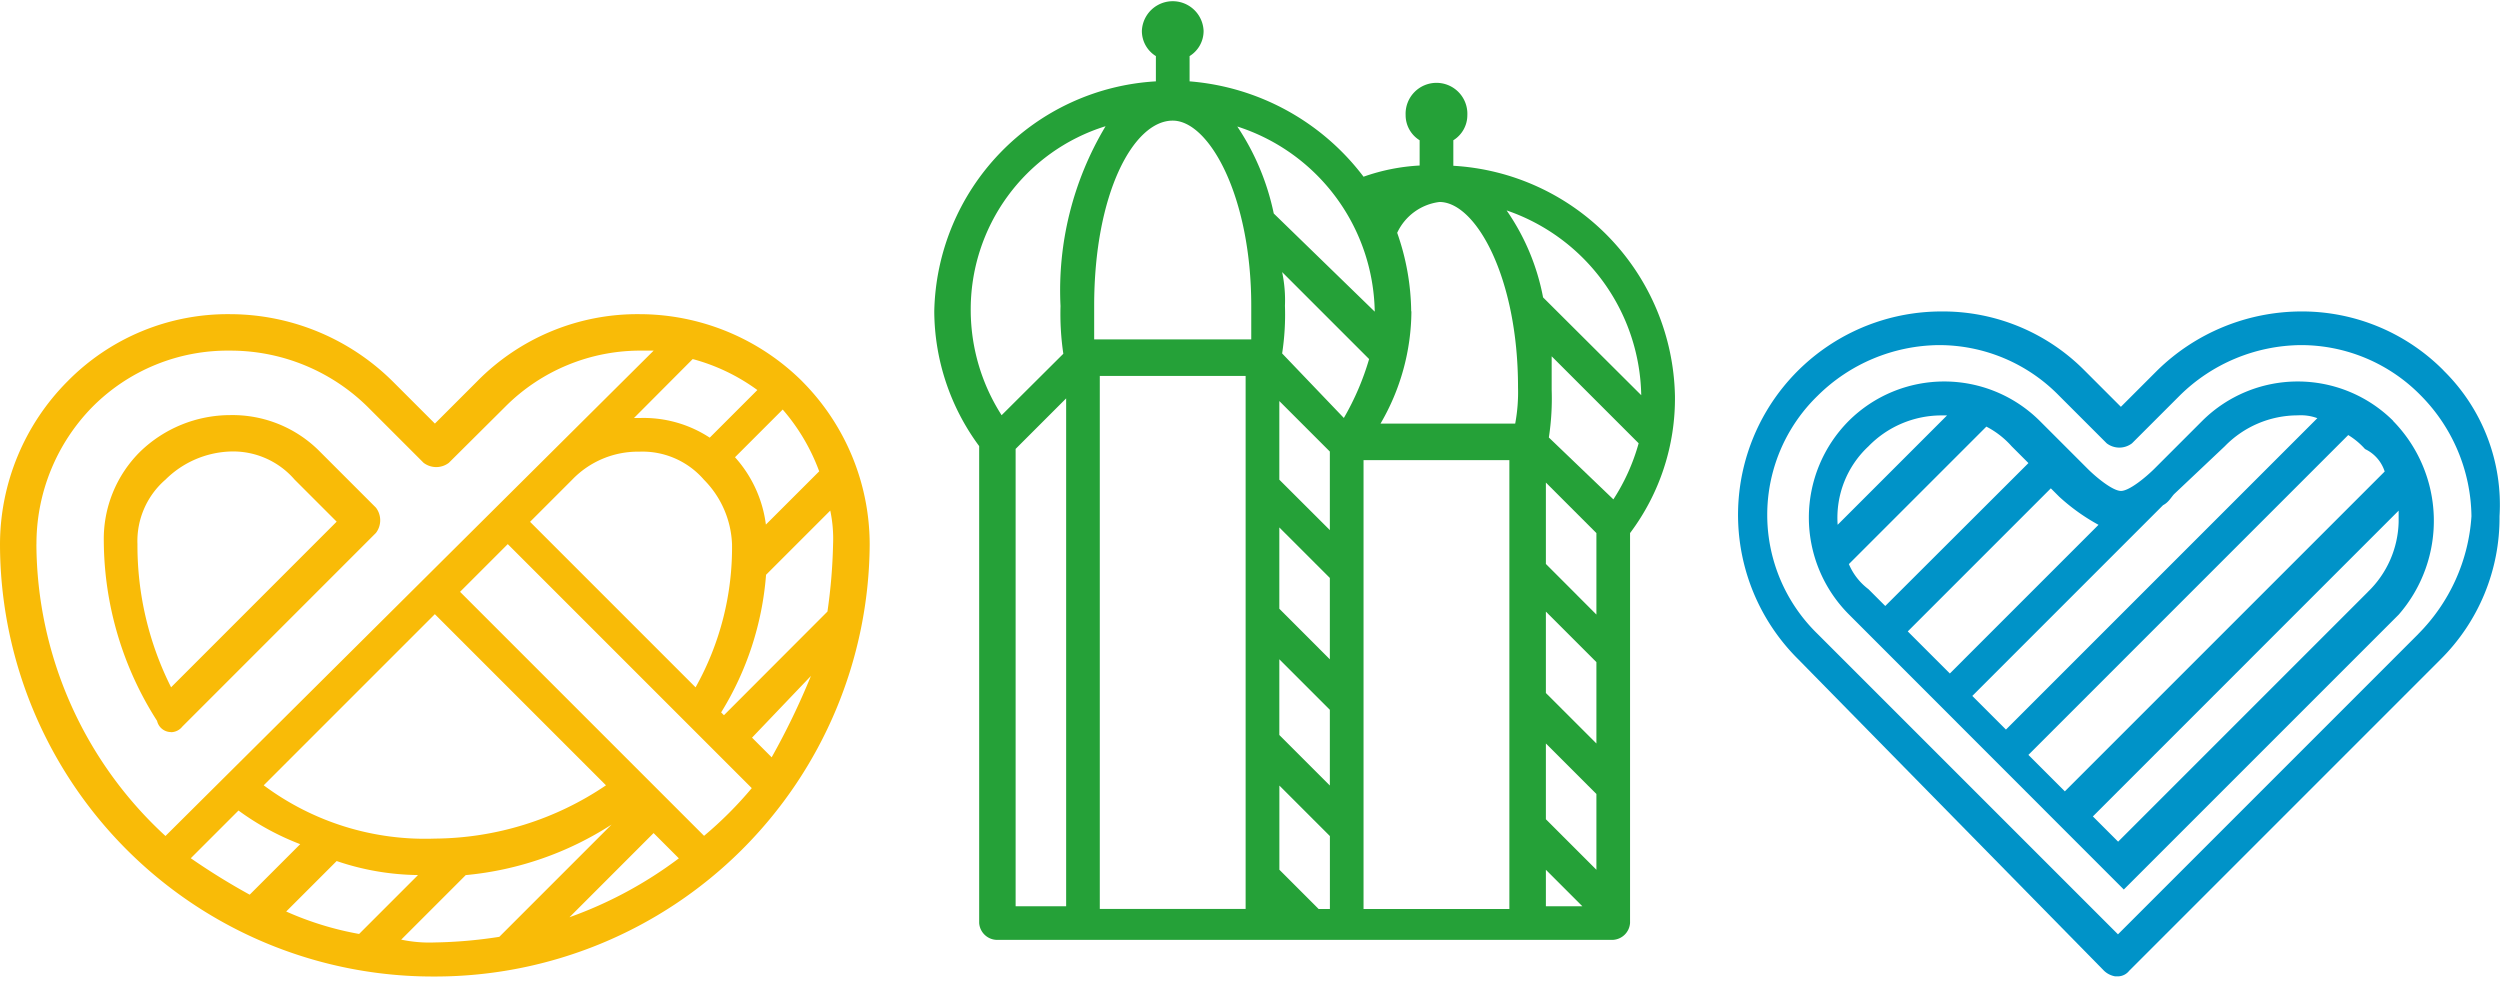 <svg xmlns="http://www.w3.org/2000/svg" width="48" height="19" viewBox="0 0 48 19">
  <g id="Logo" transform="translate(-772 -4447)">
    <rect id="Frame" width="48" height="19" transform="translate(772 4447)" fill="none"/>
    <g id="muenchen-travel-logo" transform="translate(10494 23523)">
      <path id="Pfad_431" data-name="Pfad 431" d="M80.406,12.493A4.445,4.445,0,0,0,77.282,11.2a4.315,4.315,0,0,0-3.124,1.293l-.808.808-.808-.808A4.445,4.445,0,0,0,69.417,11.2a4.315,4.315,0,0,0-3.124,1.293A4.445,4.445,0,0,0,65,15.617a8.311,8.311,0,0,0,8.349,8.3h0a8.345,8.345,0,0,0,8.349-8.3,4.445,4.445,0,0,0-1.293-3.124m-.862.162-.916.916a2.314,2.314,0,0,0-1.347-.377h-.108L78.3,12.062a3.751,3.751,0,0,1,1.239.593m-2.262,1.185a1.56,1.56,0,0,1,1.239.539,1.856,1.856,0,0,1,.539,1.239,5.49,5.49,0,0,1-.7,2.747l-3.178-3.178.754-.754.054-.054a1.751,1.751,0,0,1,1.293-.539m2.424,2.37,1.239-1.239a2.622,2.622,0,0,1,.054.646,10.461,10.461,0,0,1-.108,1.293L78.9,18.9l-.054-.054a5.883,5.883,0,0,0,.862-2.639m.862,1.939a13.954,13.954,0,0,1-.754,1.562l-.377-.377Zm.162-3.932L79.705,15.24a2.381,2.381,0,0,0-.593-1.293l.916-.916a3.823,3.823,0,0,1,.7,1.185M65.7,15.617a3.752,3.752,0,0,1,1.077-2.639A3.66,3.66,0,0,1,69.417,11.9a3.752,3.752,0,0,1,2.639,1.077l1.077,1.077a.4.4,0,0,0,.485,0L74.7,12.978A3.66,3.66,0,0,1,77.335,11.9h.215l-9.373,9.319a7.649,7.649,0,0,1-2.478-5.6M71.464,21.7a5,5,0,0,0,1.562.269L71.895,23.1a6.046,6.046,0,0,1-1.4-.431Zm-1.67.646a12.887,12.887,0,0,1-1.131-.7l.916-.916a5.069,5.069,0,0,0,1.185.646Zm.269-2.1,3.286-3.286,3.286,3.286a5.923,5.923,0,0,1-3.286,1.023h0a5.182,5.182,0,0,1-3.286-1.023m3.286,3.017a2.623,2.623,0,0,1-.646-.054l1.239-1.239a6.219,6.219,0,0,0,2.8-.97l-2.155,2.155a8.841,8.841,0,0,1-1.239.108Zm4.2-2.1.485.485a7.926,7.926,0,0,1-2.1,1.131Zm.97.054-.754-.754h0l-.377-.377h0l-3.555-3.555.916-.916,3.5,3.5.054.054.431.431h0l.7.7a7.352,7.352,0,0,1-.916.916M68.286,19.226a.28.28,0,0,0,.215-.108l.485-.485L72.218,15.4a.4.4,0,0,0,0-.485l-1.077-1.077a2.358,2.358,0,0,0-1.724-.7,2.492,2.492,0,0,0-1.724.7,2.358,2.358,0,0,0-.7,1.724,6.458,6.458,0,0,0,1.023,3.447.275.275,0,0,0,.269.215m-.646-3.609a1.56,1.56,0,0,1,.539-1.239,1.856,1.856,0,0,1,1.239-.539,1.56,1.56,0,0,1,1.239.539l.808.808L68.5,18.149l-.215.215a6.061,6.061,0,0,1-.646-2.747" transform="translate(-9787 -19081.168)" fill="#f9bb07"/>
      <path id="Pfad_432" data-name="Pfad 432" d="M112.521,7.6a4.516,4.516,0,0,0-4.255-4.417V2.693a.566.566,0,0,0,.269-.485.593.593,0,1,0-1.185,0,.566.566,0,0,0,.269.485v.485a3.828,3.828,0,0,0-1.077.215,4.649,4.649,0,0,0-3.34-1.831V1.077a.566.566,0,0,0,.269-.485.593.593,0,0,0-1.185,0,.566.566,0,0,0,.269.485v.485A4.516,4.516,0,0,0,98.3,5.979a4.383,4.383,0,0,0,.862,2.586v9.157a.348.348,0,0,0,.323.323h11.851a.348.348,0,0,0,.323-.323V10.235a4.3,4.3,0,0,0,.862-2.639M101.37,5.871c0-2.155.754-3.555,1.508-3.555.7,0,1.508,1.454,1.508,3.555v.646H101.37V5.871m.108,1.347h2.8v4.632h0v2.424h0v3.178h-2.8Zm3.447,5.44.97.97v1.454l-.97-.97Zm0-.97V10.127l.97.97v1.562Zm0-2.478V7.7l.97.97v1.508Zm.054-2.424a4.929,4.929,0,0,0,.054-.916,2.623,2.623,0,0,0-.054-.646l1.67,1.67a5.114,5.114,0,0,1-.485,1.131Zm2.478-.808a4.673,4.673,0,0,0-.269-1.508A1.036,1.036,0,0,1,108,3.878c.7,0,1.508,1.454,1.508,3.555a3.313,3.313,0,0,1-.054.7h-2.586a4.318,4.318,0,0,0,.593-2.155M110.043,16.7l.7.7h-.7Zm0-.97V14.275l.97.97V16.7Zm0-2.424V11.743l.97.97v1.562Zm0-2.478V9.265l.97.97V11.8ZM110.1,8.4a4.928,4.928,0,0,0,.054-.916V6.841l1.67,1.67a3.888,3.888,0,0,1-.485,1.077Zm1.778-.808h0L109.989,5.71a4.339,4.339,0,0,0-.7-1.67A3.823,3.823,0,0,1,111.874,7.6m-5.117-1.616h0l-1.939-1.885a4.733,4.733,0,0,0-.7-1.67,3.8,3.8,0,0,1,2.639,3.555m-5.171-3.555a6.131,6.131,0,0,0-.862,3.447,5.226,5.226,0,0,0,.054.916L99.593,7.972A3.749,3.749,0,0,1,99,5.979a3.683,3.683,0,0,1,2.586-3.555M99.862,8.619l.97-.97V17.4h-.97Zm5.818,8.834-.754-.754V15.083l.97.97v1.4Zm.862-8.619h2.8v8.619h-2.8Z" transform="translate(-9802.362 -19076)" fill="#25a138"/>
      <path id="Pfad_433" data-name="Pfad 433" d="M139.551,13.2a2.6,2.6,0,0,0-3.663,0l-.916.916c-.162.162-.485.431-.646.431s-.485-.269-.646-.431l-.916-.916a2.6,2.6,0,0,0-3.663,0,2.633,2.633,0,0,0,0,3.717L134.38,22.2l5.279-5.279a2.741,2.741,0,0,0-.108-3.717m-.162.97-6.141,6.141-.7-.7,6.141-6.141a1.429,1.429,0,0,1,.323.269.72.72,0,0,1,.377.431m-3.07-.485a1.956,1.956,0,0,1,1.4-.593.917.917,0,0,1,.377.054l-5.979,5.979-.646-.646,3.663-3.663h0c.108-.054.162-.162.215-.215Zm-2.424,1.508-2.855,2.855-.808-.808,2.747-2.747.162.162a3.824,3.824,0,0,0,.754.539m-4.417-1.508a1.956,1.956,0,0,1,1.4-.593h.108l-2.1,2.1a1.874,1.874,0,0,1,.593-1.508m-.377,2.262,2.639-2.639a1.677,1.677,0,0,1,.485.377l.323.323L129.8,16.756l-.323-.323a1.173,1.173,0,0,1-.377-.485m9.965.539-4.794,4.794-.485-.485,5.871-5.871v.215a1.929,1.929,0,0,1-.593,1.347m1.454-4.255a3.828,3.828,0,0,0-2.747-1.131,3.963,3.963,0,0,0-2.747,1.131l-.7.7-.7-.7a3.828,3.828,0,0,0-2.747-1.131,3.905,3.905,0,0,0-2.747,6.679L134,23.759a.408.408,0,0,0,.215.108h.054a.28.28,0,0,0,.215-.108l5.979-5.979a3.828,3.828,0,0,0,1.131-2.747,3.613,3.613,0,0,0-1.077-2.8m-.485,5.063-5.764,5.764-5.764-5.764a3.187,3.187,0,0,1,0-4.579,3.352,3.352,0,0,1,2.316-.97,3.22,3.22,0,0,1,2.316.97l.916.916a.4.4,0,0,0,.485,0l.916-.916a3.352,3.352,0,0,1,2.316-.97,3.22,3.22,0,0,1,2.316.97,3.352,3.352,0,0,1,.97,2.316,3.528,3.528,0,0,1-1.023,2.262" transform="translate(-9815.603 -19081.121)" fill="#0093c8"/>
    </g>
  </g>
</svg>
